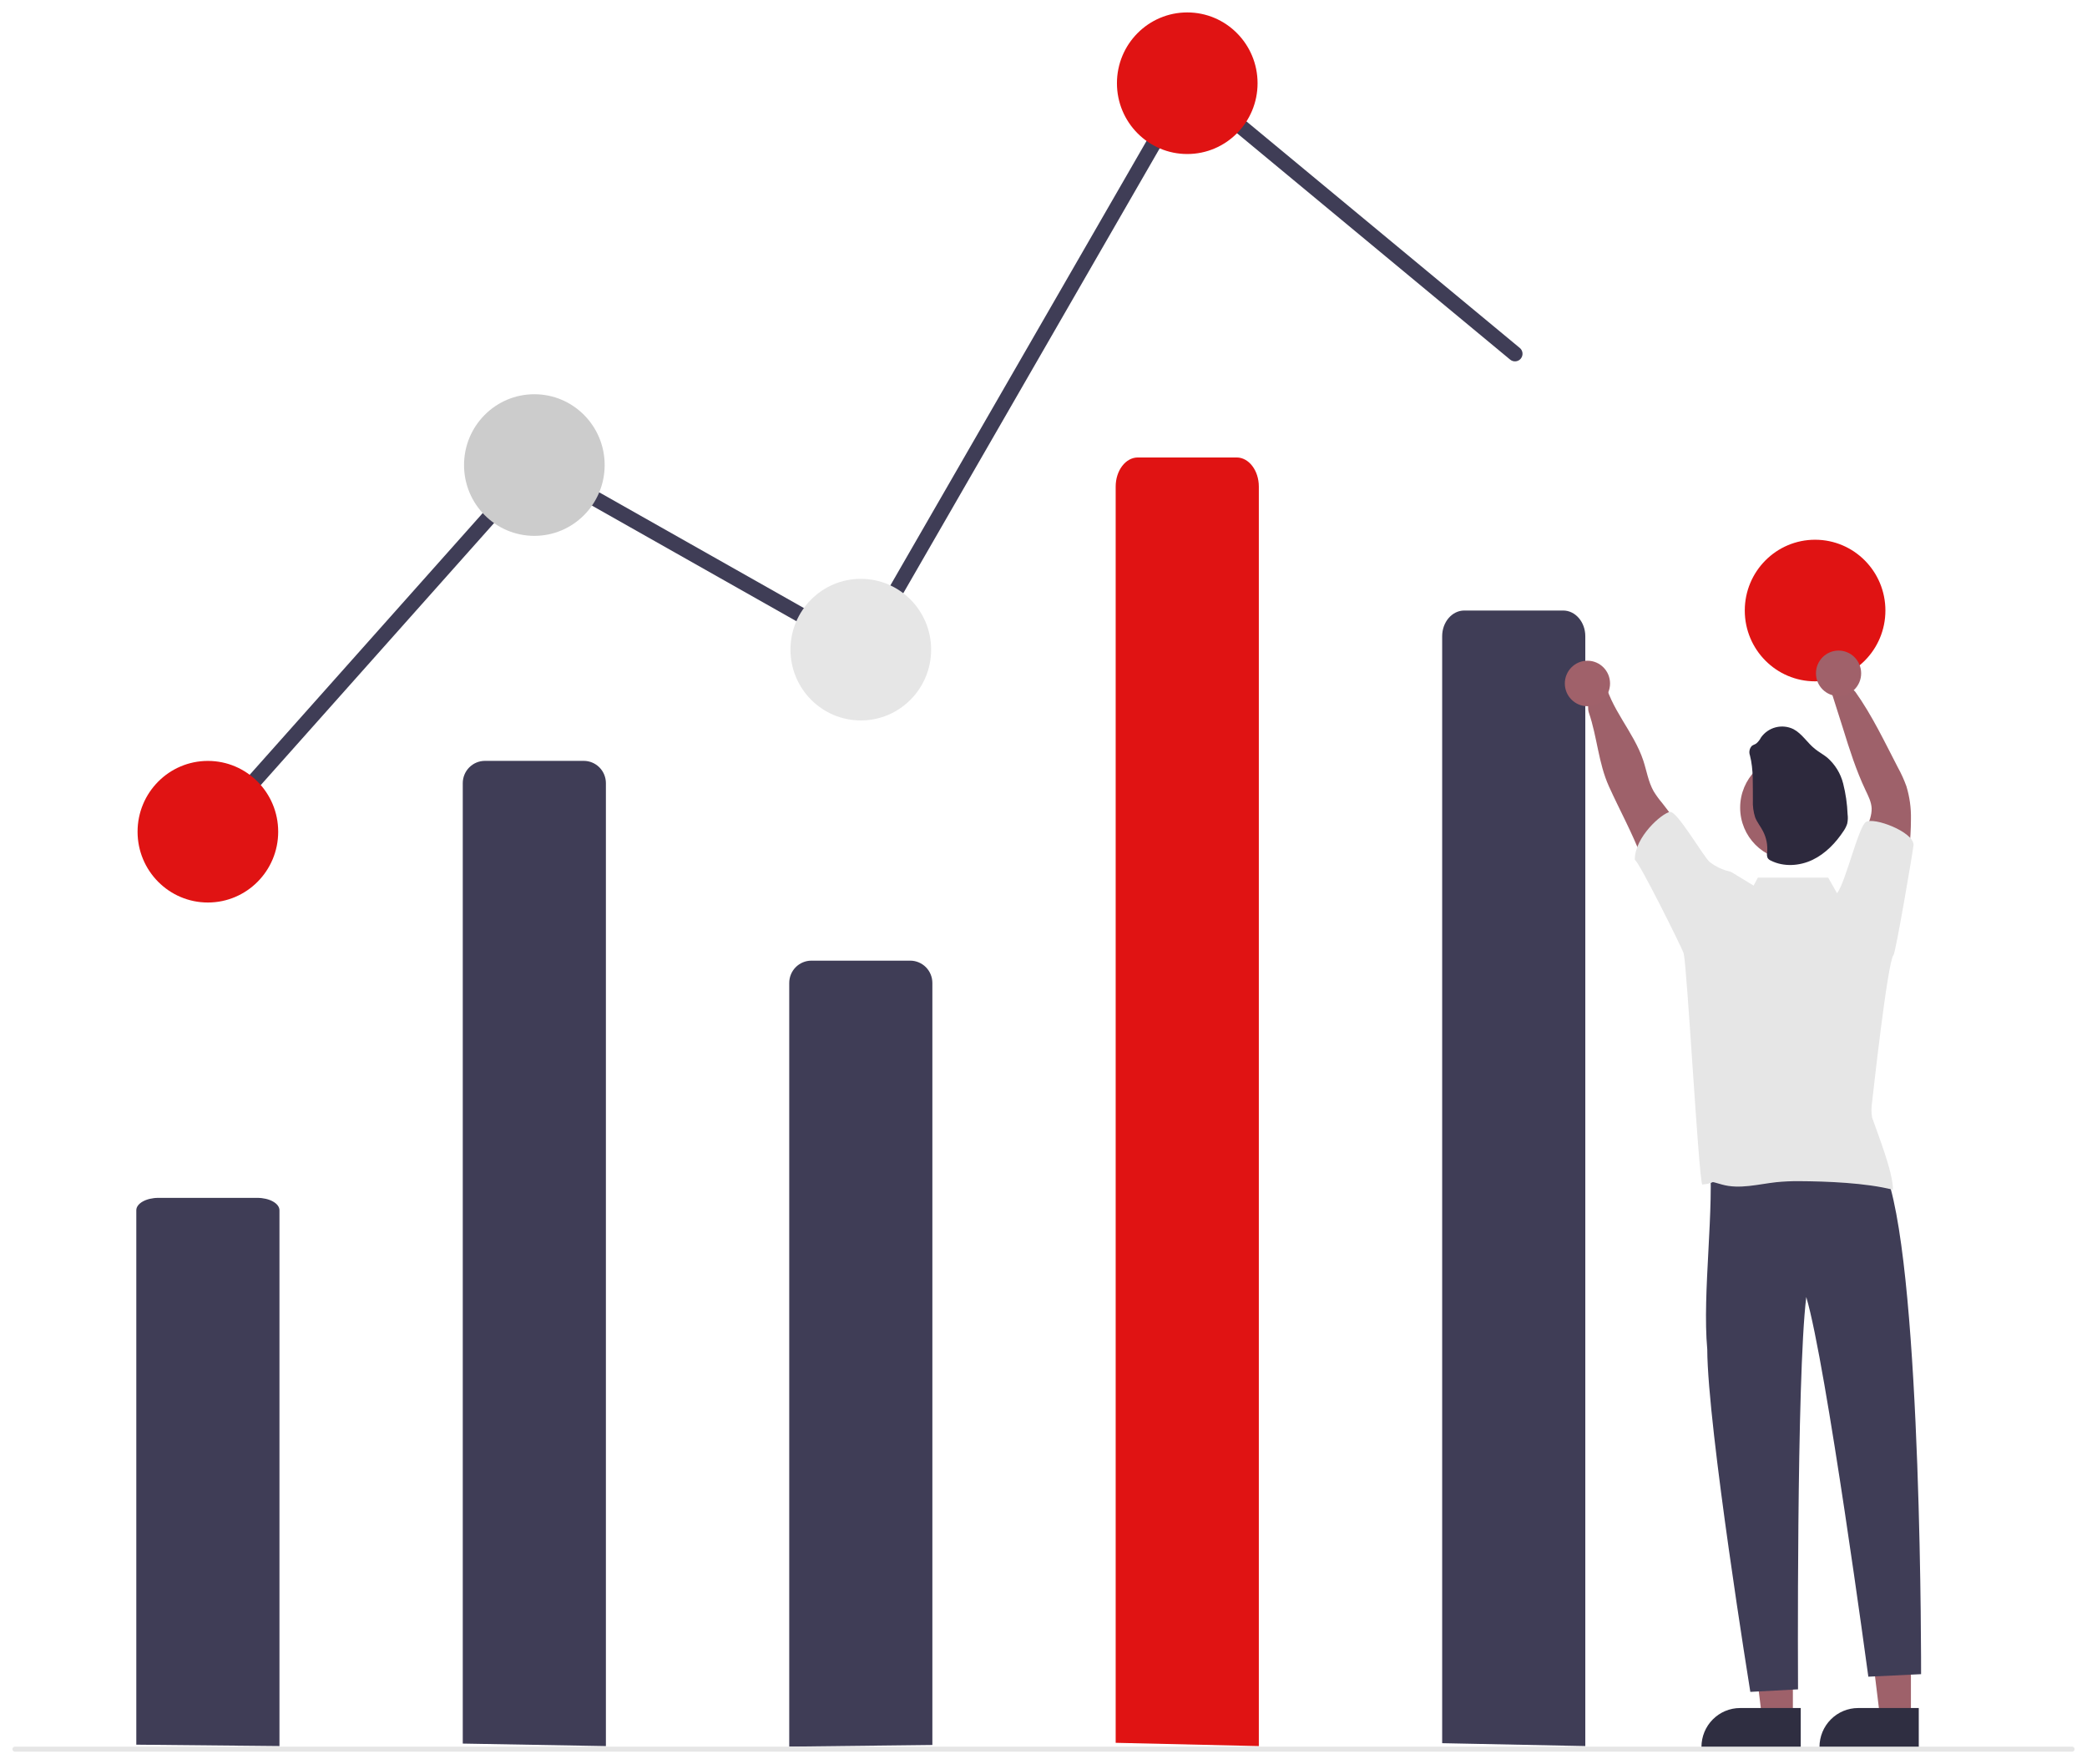 <svg width="84" height="71" viewBox="0 0 84 71" fill="none" xmlns="http://www.w3.org/2000/svg">
<g clip-path="url(#clip0_2533_1270)">
<path d="M76.913 69.153L75.674 69.152L75.084 64.34H76.913L76.913 69.153Z" fill="#9E616A"/>
<path d="M77.229 70.361L73.233 70.361V70.31C73.233 69.895 73.397 69.496 73.689 69.203C73.981 68.909 74.376 68.744 74.789 68.744L77.229 68.744L77.229 70.361Z" fill="#2F2E41"/>
<path d="M72.162 69.153L70.922 69.152L70.333 64.34H72.162L72.162 69.153Z" fill="#9E616A"/>
<path d="M72.478 70.361L68.482 70.361V70.31C68.483 69.895 68.646 69.496 68.938 69.203C69.23 68.909 69.625 68.744 70.038 68.744L72.478 68.744L72.478 70.361Z" fill="#2F2E41"/>
<path d="M18.626 70.175V31.521C18.626 31.283 18.72 31.054 18.887 30.886C19.054 30.718 19.281 30.623 19.517 30.623H23.496C23.732 30.623 23.959 30.718 24.126 30.886C24.293 31.054 24.387 31.283 24.387 31.521V70.276L18.626 70.175Z" fill="#3F3D56"/>
<path d="M31.766 70.297V39.562C31.766 39.324 31.86 39.095 32.027 38.927C32.194 38.759 32.421 38.664 32.657 38.664H36.635C36.872 38.664 37.099 38.759 37.266 38.927C37.433 39.095 37.527 39.324 37.527 39.562V70.231L31.766 70.297Z" fill="#3F3D56"/>
<path d="M8.417 33.779C8.359 33.779 8.302 33.762 8.252 33.73C8.203 33.698 8.164 33.652 8.141 33.598C8.117 33.545 8.109 33.485 8.118 33.427C8.127 33.368 8.153 33.314 8.192 33.27L21.494 18.331L34.585 25.733L47.754 2.885L61.169 14.003C61.2 14.028 61.226 14.06 61.245 14.095C61.263 14.131 61.275 14.169 61.279 14.209C61.283 14.249 61.279 14.29 61.267 14.328C61.255 14.366 61.236 14.402 61.211 14.433C61.186 14.464 61.155 14.49 61.12 14.508C61.084 14.527 61.046 14.539 61.006 14.543C60.967 14.547 60.926 14.543 60.888 14.531C60.85 14.519 60.815 14.5 60.784 14.475L47.92 3.813L34.809 26.56L21.621 19.103L8.643 33.678C8.615 33.71 8.58 33.735 8.541 33.753C8.502 33.77 8.46 33.779 8.417 33.779Z" fill="#3F3D56"/>
<path d="M8.367 36.324C9.93 36.324 11.197 35.048 11.197 33.475C11.197 31.901 9.93 30.625 8.367 30.625C6.804 30.625 5.537 31.901 5.537 33.475C5.537 35.048 6.804 36.324 8.367 36.324Z" fill="#E01313"/>
<path d="M21.507 21.567C23.07 21.567 24.337 20.291 24.337 18.717C24.337 17.143 23.07 15.867 21.507 15.867C19.944 15.867 18.677 17.143 18.677 18.717C18.677 20.291 19.944 21.567 21.507 21.567Z" fill="#CCCCCC"/>
<path d="M34.647 28.996C36.21 28.996 37.477 27.72 37.477 26.146C37.477 24.573 36.21 23.297 34.647 23.297C33.084 23.297 31.816 24.573 31.816 26.146C31.816 27.72 33.084 28.996 34.647 28.996Z" fill="#E6E6E6"/>
<path d="M47.786 6.199C49.349 6.199 50.616 4.923 50.616 3.35C50.616 1.776 49.349 0.5 47.786 0.5C46.223 0.5 44.956 1.776 44.956 3.35C44.956 4.923 46.223 6.199 47.786 6.199Z" fill="#E01313"/>
<path d="M73.056 27.422C74.619 27.422 75.886 26.146 75.886 24.572C75.886 22.998 74.619 21.723 73.056 21.723C71.493 21.723 70.226 22.998 70.226 24.572C70.226 26.146 71.493 27.422 73.056 27.422Z" fill="#E01313"/>
<path d="M72.054 46.772C73.114 46.9 75.822 45.927 75.969 47.407C77.363 51.54 77.322 67.381 77.322 67.381L75.199 67.483C75.199 67.483 73.503 54.896 72.701 52.203C72.299 55.476 72.369 67.992 72.369 67.992L70.449 68.094C70.449 68.094 68.726 57.436 68.716 54.308C68.507 52.017 69.02 48.621 68.801 46.406C69.851 46.741 70.957 46.866 72.054 46.772Z" fill="#3F3D56"/>
<path d="M58.046 70.159V25.607C58.046 25.035 58.445 24.572 58.937 24.572H62.916C63.408 24.572 63.807 25.035 63.807 25.607V70.275L58.046 70.159Z" fill="#3F3D56"/>
<path d="M68.451 34.783C68.026 33.909 67.507 33.084 66.904 32.323C66.778 32.175 66.663 32.017 66.56 31.851C66.343 31.471 66.278 31.026 66.141 30.61C65.757 29.446 64.798 28.511 64.565 27.307C64.48 26.869 63.763 28.141 63.951 28.684C64.288 29.666 64.331 30.706 64.76 31.655C65.189 32.603 65.692 33.513 66.062 34.483C66.272 35.033 66.44 35.602 66.748 36.111C67.056 36.62 67.537 37.047 68.119 37.123C68.115 36.754 68.17 36.387 68.284 36.036C68.41 35.635 68.634 35.163 68.451 34.783Z" fill="#9E616A"/>
<path d="M74.81 35.443C74.784 34.723 74.896 34.005 75.139 33.328C75.232 33.068 75.341 32.805 75.332 32.529C75.319 32.273 75.197 32.037 75.087 31.805C74.707 31.006 74.44 30.16 74.178 29.315L73.672 27.722C73.507 27.601 74.47 27.558 74.675 27.844C75.346 28.783 75.854 29.86 76.386 30.885C76.522 31.13 76.637 31.384 76.732 31.648C76.862 32.074 76.923 32.519 76.914 32.965C76.914 33.798 76.805 34.629 76.691 35.455C76.62 35.973 76.526 36.537 76.136 36.88C75.732 36.359 75.326 35.85 74.81 35.443Z" fill="#9E616A"/>
<path d="M72.137 34.618C73.296 34.618 74.235 33.673 74.235 32.506C74.235 31.34 73.296 30.395 72.137 30.395C70.979 30.395 70.04 31.34 70.04 32.506C70.04 33.673 70.979 34.618 72.137 34.618Z" fill="#9E616A"/>
<path d="M70.433 30.4C70.409 30.336 70.404 30.266 70.418 30.199C70.431 30.133 70.463 30.071 70.51 30.021C70.562 29.979 70.632 29.964 70.688 29.924C70.767 29.857 70.833 29.773 70.88 29.68C71.023 29.478 71.233 29.334 71.471 29.273C71.71 29.212 71.963 29.238 72.184 29.346C72.531 29.529 72.74 29.895 73.049 30.141C73.205 30.268 73.386 30.363 73.544 30.491C73.859 30.765 74.084 31.13 74.186 31.537C74.288 31.941 74.348 32.354 74.364 32.771C74.381 32.896 74.376 33.023 74.35 33.146C74.318 33.249 74.27 33.347 74.209 33.436C73.892 33.919 73.474 34.358 72.951 34.608C72.428 34.857 71.791 34.898 71.275 34.637C71.223 34.616 71.179 34.58 71.147 34.533C71.117 34.463 71.11 34.385 71.126 34.31C71.154 34.014 71.096 33.717 70.959 33.454C70.863 33.261 70.719 33.095 70.643 32.895C70.571 32.671 70.541 32.436 70.552 32.201C70.543 31.592 70.584 30.986 70.433 30.4Z" fill="#2D293D"/>
<path d="M5.486 70.219V48.71C5.486 48.435 5.885 48.211 6.378 48.211H10.356C10.848 48.211 11.248 48.435 11.248 48.71V70.275L5.486 70.219Z" fill="#3F3D56"/>
<path d="M83.399 70.5H0.601C0.574 70.5 0.549 70.49 0.53 70.471C0.511 70.451 0.5 70.426 0.5 70.399C0.5 70.372 0.511 70.346 0.53 70.327C0.549 70.308 0.574 70.297 0.601 70.297H83.399C83.426 70.297 83.451 70.308 83.47 70.327C83.489 70.346 83.5 70.372 83.5 70.399C83.5 70.426 83.489 70.451 83.47 70.471C83.451 70.49 83.426 70.5 83.399 70.5H83.399Z" fill="#E6E6E6"/>
<path d="M44.905 70.144V19.586C44.905 18.938 45.304 18.412 45.797 18.412H49.775C50.267 18.412 50.667 18.938 50.667 19.586V70.276L44.905 70.144Z" fill="#E01313"/>
<path d="M63.893 28.424C64.395 28.424 64.803 28.014 64.803 27.508C64.803 27.002 64.395 26.592 63.893 26.592C63.391 26.592 62.983 27.002 62.983 27.508C62.983 28.014 63.391 28.424 63.893 28.424Z" fill="#A0616A"/>
<path d="M74.001 28.015C74.503 28.015 74.91 27.605 74.91 27.1C74.91 26.594 74.503 26.184 74.001 26.184C73.498 26.184 73.091 26.594 73.091 27.1C73.091 27.605 73.498 28.015 74.001 28.015Z" fill="#A0616A"/>
<path d="M76.211 38.439C76.3 38.357 77.023 34.096 77.019 34C77.008 33.475 75.417 32.875 75.099 33.084C74.799 33.281 74.275 35.539 73.939 35.95L73.583 35.323H70.753L70.581 35.644C70.21 35.418 69.876 35.211 69.757 35.142C69.716 35.114 69.671 35.092 69.624 35.076C69.33 35.01 69.054 34.879 68.815 34.694C68.583 34.514 67.504 32.627 67.215 32.677C66.888 32.732 65.787 33.69 65.8 34.61C65.939 34.608 67.742 38.238 67.767 38.374C67.906 38.946 68.363 47.287 68.511 47.676C69.19 47.61 68.654 47.492 69.312 47.676C70.02 47.874 70.768 47.66 71.499 47.58C71.803 47.55 72.109 47.536 72.415 47.539C73.526 47.545 75.113 47.607 76.19 47.885C76.196 47.174 75.576 45.637 75.347 44.967C75.317 44.766 75.318 44.562 75.35 44.362C75.379 44.117 75.971 38.71 76.211 38.439Z" fill="#E6E6E6"/>
</g>
<defs>
<clipPath id="clip0_2533_1270">
<rect width="83" height="70" fill="white" transform="translate(0.5 0.5)"/>
</clipPath>
</defs>
</svg>
